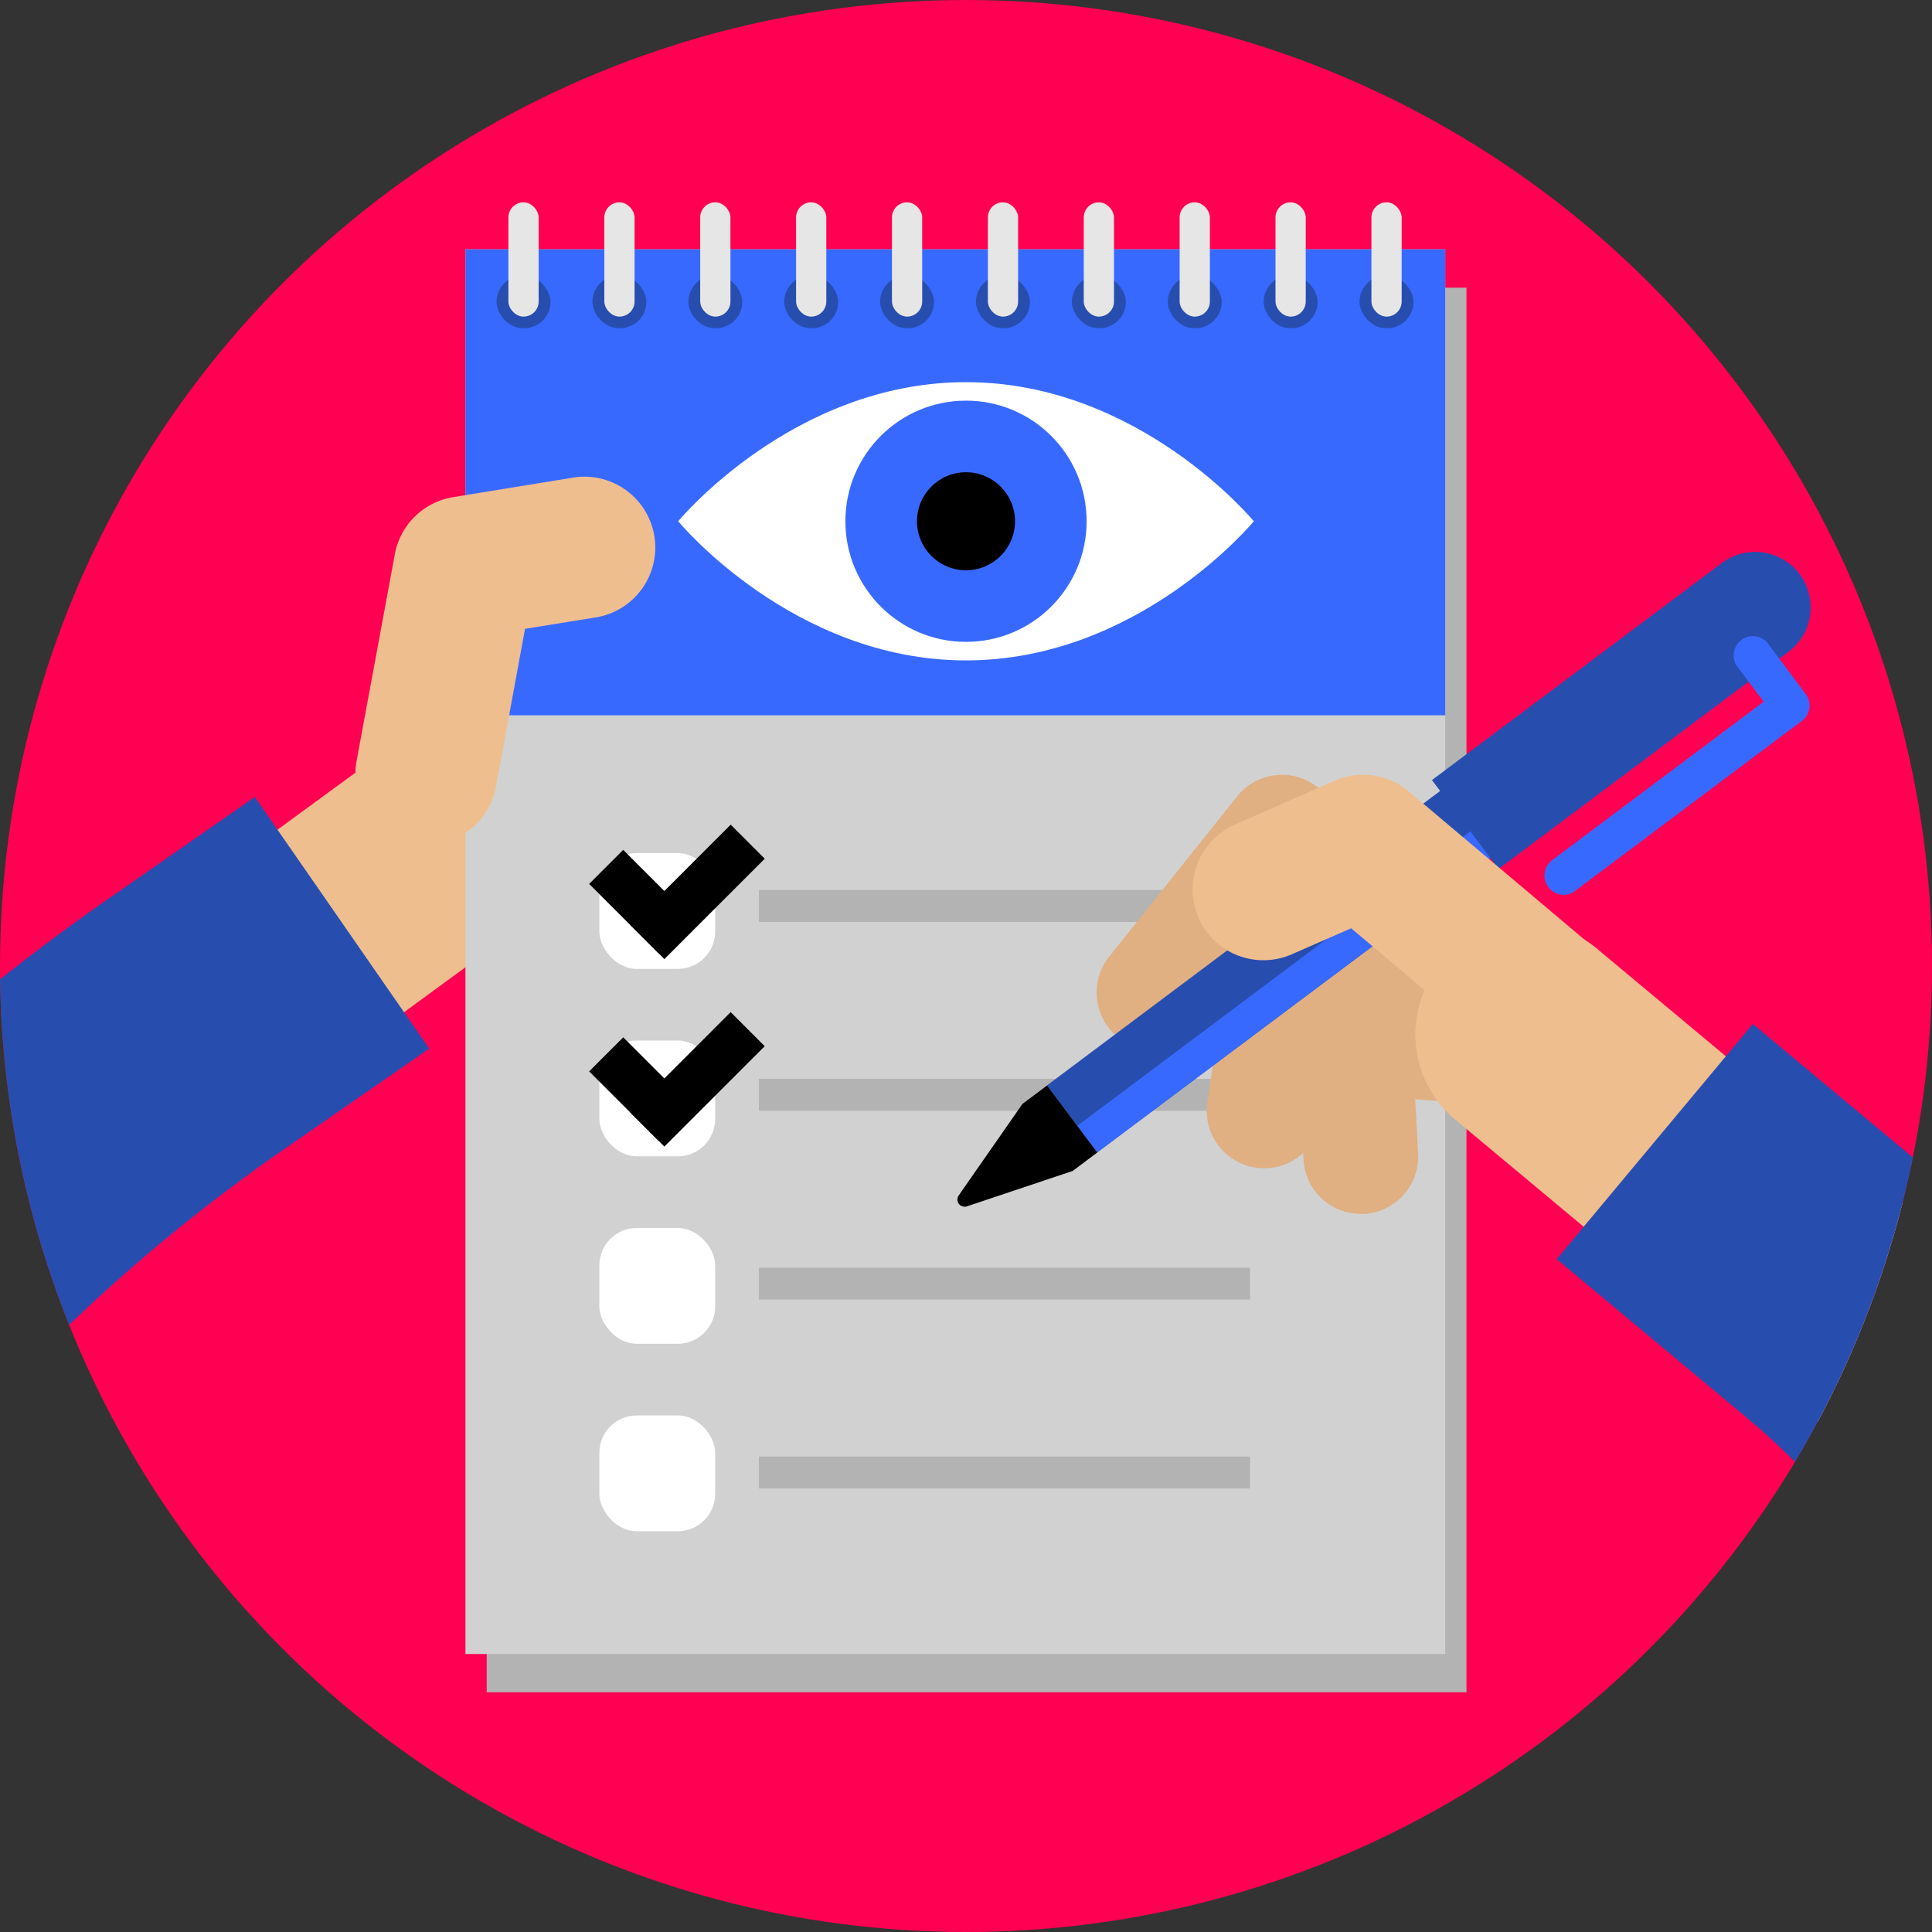 <?xml version="1.0" encoding="utf-8"?>
<svg xmlns="http://www.w3.org/2000/svg" xmlns:xlink="http://www.w3.org/1999/xlink" id="Calque_1" data-name="Calque 1" viewBox="0 0 400 400">
  <rect x="0" y="0" width="400" height="400" fill="#333333" stroke="none"/>
  <defs>
    <style>.cls-1{fill:none;}.cls-2{fill:#ff0052;}.cls-3{clip-path:url(#clip-path);}.cls-4{fill:#efbe8e;}.cls-5{fill:#b3b3b3;}.cls-6{fill:#d1d1d1;}.cls-7{fill:#3869ff;}.cls-8{fill:#fff;}.cls-9{fill:#274eaf;}.cls-10{fill:#e6e6e6;}.cls-11{fill:#e0af82;}</style>
    <clipPath id="clip-path">
      <circle class="cls-1" cx="200" cy="200" r="200"/>
    </clipPath>
  </defs>
  <circle class="cls-2" cx="200" cy="200" r="200"/>
  <g class="cls-3">
    <path class="cls-4" d="M61.32,220.41a23,23,0,0,1-13.59-41.52l65-47.55a23,23,0,0,1,27.14,37.09L74.87,216A22.89,22.89,0,0,1,61.32,220.41Z"/>
    <rect class="cls-5" x="100.77" y="59.56" width="202.85" height="290.81"/>
    <rect class="cls-6" x="96.37" y="51.63" width="202.85" height="290.81"/>
    <rect class="cls-7" x="96.37" y="51.63" width="202.85" height="96.47"/>
    <path class="cls-8" d="M259.59,107.92S235.85,79.12,200,79.12s-59.59,28.8-59.59,28.8,23.74,28.81,59.59,28.81S259.59,107.92,259.59,107.92Z"/>
    <circle class="cls-7" cx="200" cy="107.92" r="24.97"/>
    <circle cx="200" cy="107.92" r="10.15"/>
    <rect class="cls-9" x="102.8" y="57.04" width="11.18" height="10.92" rx="5.46"/>
    <rect class="cls-9" x="122.65" y="57.04" width="11.18" height="10.92" rx="5.46"/>
    <rect class="cls-9" x="142.51" y="57.04" width="11.18" height="10.92" rx="5.46"/>
    <rect class="cls-9" x="162.36" y="57.04" width="11.18" height="10.92" rx="5.46"/>
    <rect class="cls-9" x="182.21" y="57.04" width="11.18" height="10.92" rx="5.46"/>
    <rect class="cls-9" x="202.06" y="57.04" width="11.18" height="10.92" rx="5.46"/>
    <rect class="cls-9" x="221.92" y="57.04" width="11.18" height="10.92" rx="5.46"/>
    <rect class="cls-9" x="241.77" y="57.04" width="11.18" height="10.92" rx="5.46"/>
    <rect class="cls-9" x="261.62" y="57.04" width="11.18" height="10.92" rx="5.46"/>
    <rect class="cls-9" x="281.47" y="57.04" width="11.18" height="10.92" rx="5.46"/>
    <rect class="cls-10" x="105.26" y="41.89" width="6.26" height="23.66" rx="3.13"/>
    <rect class="cls-10" x="125.12" y="41.89" width="6.26" height="23.66" rx="3.13"/>
    <rect class="cls-10" x="144.97" y="41.89" width="6.26" height="23.66" rx="3.13"/>
    <rect class="cls-10" x="164.82" y="41.89" width="6.26" height="23.66" rx="3.13"/>
    <rect class="cls-10" x="184.67" y="41.89" width="6.26" height="23.66" rx="3.13"/>
    <rect class="cls-10" x="204.53" y="41.89" width="6.26" height="23.66" rx="3.13"/>
    <rect class="cls-10" x="224.38" y="41.89" width="6.26" height="23.66" rx="3.13"/>
    <rect class="cls-10" x="244.23" y="41.89" width="6.26" height="23.66" rx="3.13"/>
    <rect class="cls-10" x="264.08" y="41.89" width="6.26" height="23.66" rx="3.13"/>
    <rect class="cls-10" x="283.94" y="41.89" width="6.26" height="23.66" rx="3.13"/>
    <rect class="cls-5" x="157.12" y="184.28" width="101.69" height="6.6"/>
    <rect class="cls-5" x="157.12" y="223.37" width="101.69" height="6.6"/>
    <rect class="cls-5" x="157.12" y="262.47" width="101.69" height="6.6"/>
    <rect class="cls-5" x="157.12" y="301.56" width="101.69" height="6.6"/>
    <rect class="cls-8" x="124.09" y="176.62" width="23.98" height="23.98" rx="7.74"/>
    <rect x="129.72" y="179.67" width="29.39" height="9.97" transform="translate(-88.27 156.2) rotate(-45)"/>
    <rect x="127.7" y="176.51" width="9.97" height="20.3" transform="translate(-93.13 148.49) rotate(-45)"/>
    <rect class="cls-8" x="124.09" y="215.43" width="23.98" height="23.98" rx="7.74"/>
    <rect x="129.72" y="218.48" width="29.39" height="9.97" transform="translate(-115.72 167.57) rotate(-45)"/>
    <rect x="127.7" y="215.32" width="9.97" height="20.3" transform="translate(-120.57 159.86) rotate(-45)"/>
    <rect class="cls-8" x="124.09" y="254.24" width="23.98" height="23.98" rx="7.74"/>
    <rect class="cls-8" x="124.09" y="293.05" width="23.98" height="23.98" rx="7.74"/>
    <path class="cls-9" d="M-85.26,441.76l-60.3-19.55,6-18.44A425.69,425.69,0,0,1,22,186.39L52.75,165l36.12,52.1-30.8,21.35A362,362,0,0,0-79.28,423.32Z"/>
    <path class="cls-11" d="M281.73,251.32a11.88,11.88,0,0,1-11.85-11.26l-1.32-24.61a11.89,11.89,0,0,1,12.52-12.51c2.69.15,26.51,1.5,35.47,3.39a11.89,11.89,0,0,1-4.93,23.26c-3.31-.7-11-1.44-18.61-2l.6,11.24a11.89,11.89,0,0,1-11.23,12.5Z"/>
    <path class="cls-11" d="M261.72,241.87a12.88,12.88,0,0,1-1.75-.13,11.89,11.89,0,0,1-10-13.5l3.17-21.5-4.73,5.93a11.89,11.89,0,1,1-18.58-14.83l26.29-32.94a11.87,11.87,0,0,1,15.85-2.5l50.14,33.21a11.89,11.89,0,0,1-7.35,21.77L276,214.82l-2.49,16.89A11.9,11.9,0,0,1,261.72,241.87Zm4.47-51.52.39,0,5.05.34-3.75-2.48Z"/>
    <rect class="cls-9" x="256.85" y="144.67" width="17.34" height="108.8" transform="translate(265.66 -132.79) rotate(53.17)"/>
    <rect class="cls-7" x="265.21" y="148.85" width="6.88" height="108.8" transform="translate(270.27 -133.62) rotate(53.17)"/>
    <path d="M198.5,247.49l13.19-18.94,5.09-3.81,10.39,13.88-5.08,3.81-21.89,7.33A1.49,1.49,0,0,1,198.5,247.49Z"/>
    <path class="cls-9" d="M338,101.51h0A11.52,11.52,0,0,1,349.49,113v75a0,0,0,0,1,0,0h-23a0,0,0,0,1,0,0V113A11.52,11.52,0,0,1,338,101.51Z" transform="translate(251.24 -212.52) rotate(53.17)"/>
    <path class="cls-7" d="M323.66,185.27a4,4,0,0,1-2.38-7.13l43.87-32.86-5.72-7.63a4,4,0,0,1,6.34-4.75l8.09,10.8a4,4,0,0,1,.75,2.94,3.93,3.93,0,0,1-1.54,2.61l-47,35.23A3.88,3.88,0,0,1,323.66,185.27Z"/>
    <path class="cls-4" d="M420.52,324.35a22.87,22.87,0,0,1-14.7-5.33L302,232.39a23,23,0,1,1,29.44-35.3l103.85,86.63a23,23,0,0,1-14.74,40.63Z"/>
    <path class="cls-9" d="M414.13,539.5l-47.21-42.29c29.51-32.95,44.79-74.4,41.94-113.73-2.56-35.22-18.94-66.37-47.35-90.07l-39.22-32.72L362.9,212l39.22,32.72c41.33,34.48,66.18,82.12,70,134.16C476.18,435.28,455.06,493.82,414.13,539.5Z"/>
    <path class="cls-4" d="M329.19,229.4a14.54,14.54,0,0,1-9.44-3.46l-40-33.75-12.13,5.31a14.66,14.66,0,1,1-11.75-26.86l20.48-9a14.68,14.68,0,0,1,15.34,2.23l47,39.64a14.66,14.66,0,0,1-9.47,25.86Z"/>
    <path class="cls-4" d="M88.26,174.85a14.48,14.48,0,0,1-2.69-.25,14.65,14.65,0,0,1-11.74-17.08l7.92-42.79a14.65,14.65,0,0,1,12.08-11.8l24.56-4a14.66,14.66,0,1,1,4.67,28.94l-14.36,2.32-6,32.63A14.65,14.65,0,0,1,88.26,174.85Z"/>
  </g>
</svg>